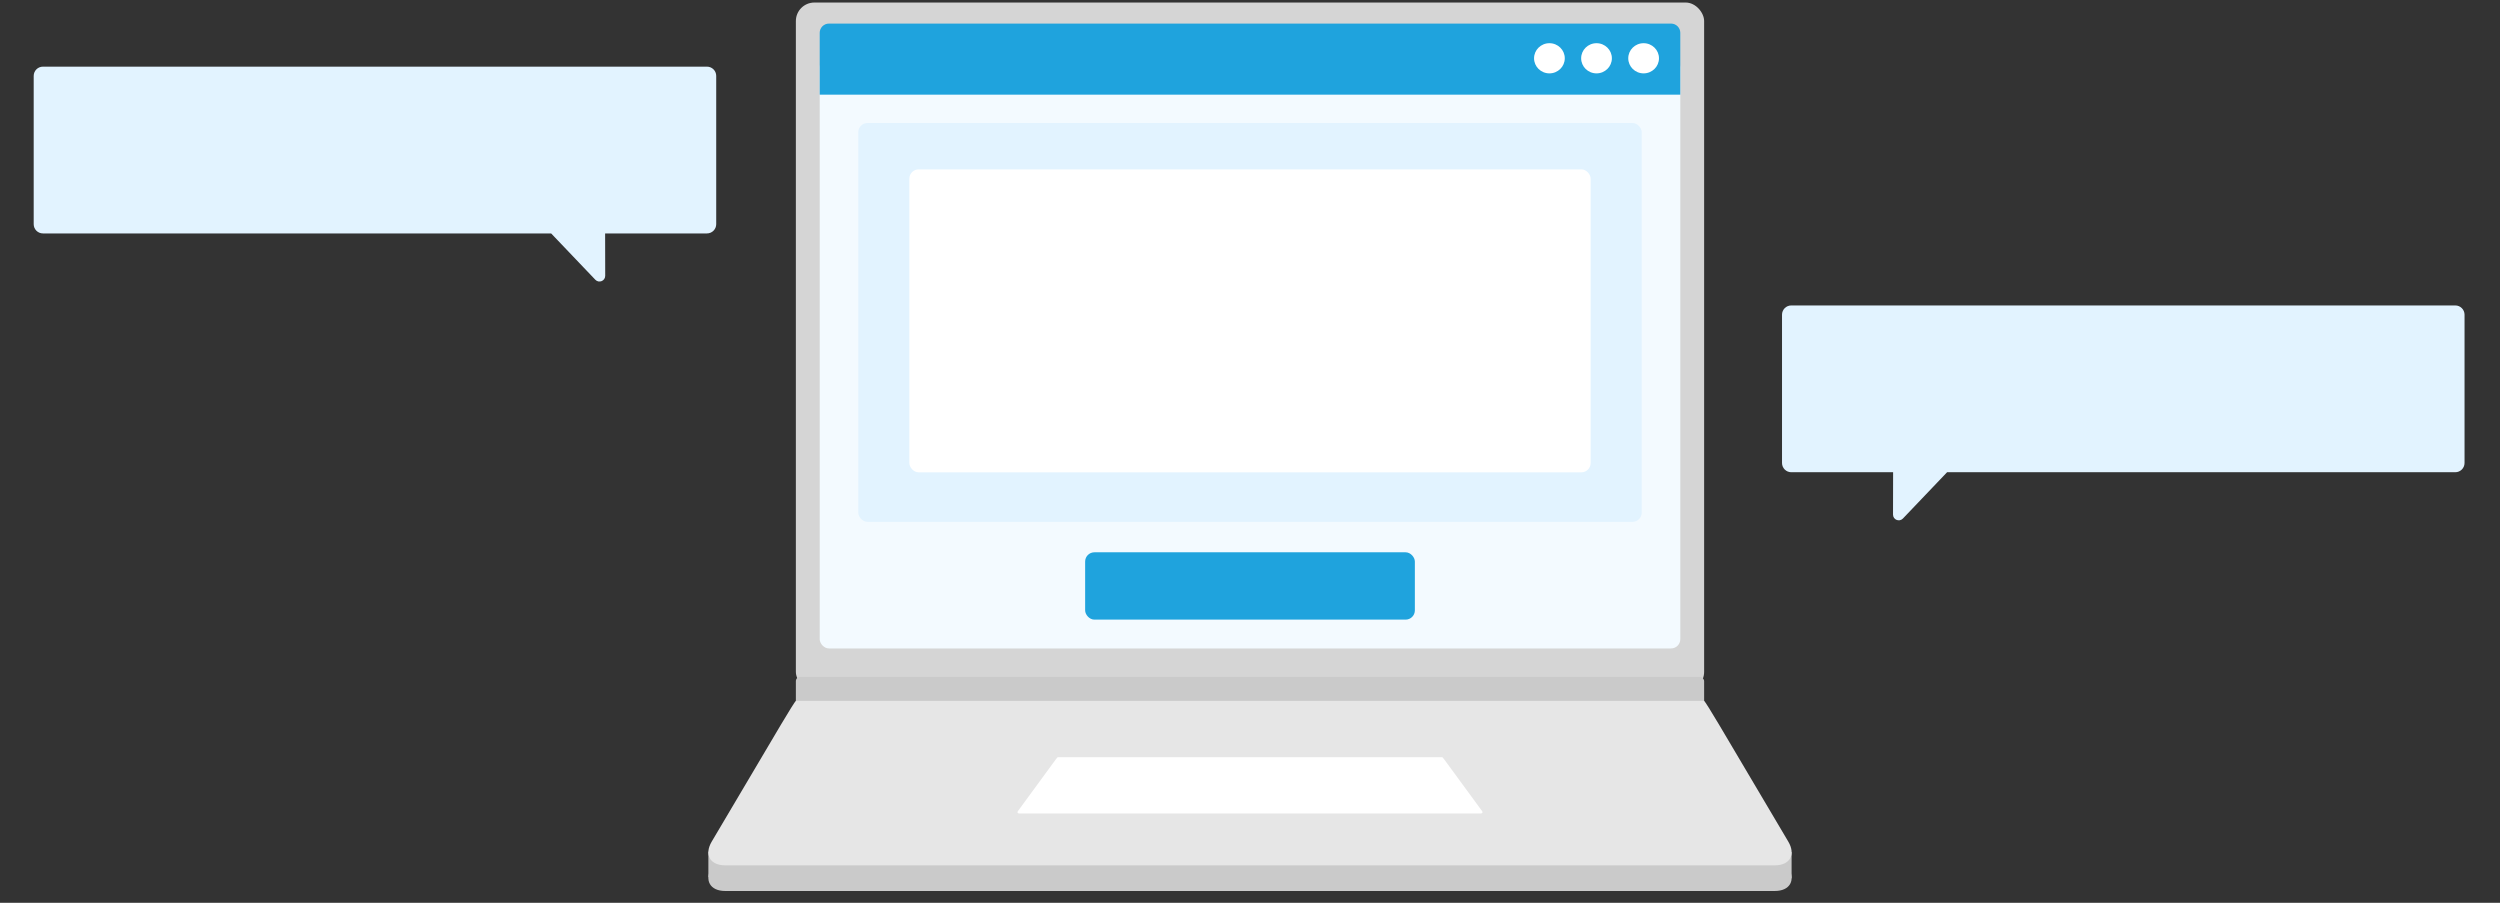 <?xml version="1.0" encoding="UTF-8"?><svg id="a" xmlns="http://www.w3.org/2000/svg" viewBox="0 0 1080 390"><rect x="0" y="0" width="1080" height="390" fill="#333333" stroke="none"/><g id="b"><g id="c"/></g><g id="d"/><polygon points="306.018 367.892 306.018 379.045 324.378 368.795 306.018 367.892" style="fill:#cacaca;"/><polygon points="773.97 368.068 773.97 379.433 755.387 372.343 773.97 368.068" style="fill:#cacaca;"/><g><path d="M742.623,324.107c-3.34-5.642-6.236-10.258-6.436-10.258H343.814c-.2,0-3.097,4.616-6.436,10.258l-29.918,50.542c-3.34,5.642-.708,10.258,5.848,10.258h453.384c6.556,0,9.188-4.616,5.849-10.258l-29.918-50.542Z" style="fill:#cacaca;"/><rect x="309.407" y="366.448" width="462.424" height="13.404" style="fill:#cacaca;"/><rect x="343.814" y="1.092" width="392.372" height="297.162" rx="8" ry="8" style="fill:#d5d5d5;"/><rect x="343.814" y="292.429" width="392.372" height="19.64" rx="1.813" ry="1.813" style="fill:#cacaca;"/><path d="M742.623,313.029c-3.34-5.642-6.236-10.258-6.436-10.258H343.814c-.2,0-3.097,4.616-6.436,10.258l-29.918,50.542c-3.34,5.642-.708,10.258,5.848,10.258h453.384c6.556,0,9.188-4.616,5.849-10.258l-29.918-50.542Z" style="fill:#e6e6e6;"/><path d="M623.982,328.17c-.426-.582-.845-1.058-.93-1.058h-166.104c-.085,0-.503,.476-.93,1.058l-16.256,22.19c-.426,.582-.185,1.058,.537,1.058h199.402c.722,0,.963-.476,.537-1.058l-16.256-22.19Z" style="fill:#fff;"/><g/><g><rect x="354.112" y="24.985" width="371.776" height="255.142" rx="4" ry="4" style="fill:#f3faff;"/><rect x="370.769" y="53.144" width="338.463" height="172.298" rx="4" ry="4" style="fill:#e2f3ff;"/><path d="M358.112,10.187h363.776c2.208,0,4,1.792,4,4v26.719H354.112V14.187c0-2.208,1.792-4,4-4Z" style="fill:#1fa3dd;"/><rect x="468.781" y="238.592" width="142.438" height="29.089" rx="4" ry="4" style="fill:#1fa3dd;"/><rect x="392.843" y="73.172" width="294.314" height="130.873" rx="4" ry="4" style="fill:#fff;"/><ellipse cx="710.042" cy="25.18" rx="6.637" ry="6.52" style="fill:#fff;"/><ellipse cx="689.695" cy="25.18" rx="6.637" ry="6.52" style="fill:#fff;"/><ellipse cx="669.348" cy="25.18" rx="6.637" ry="6.52" style="fill:#fff;"/></g></g><path d="M305.407,28.792H18.554c-2.209,0-4,1.791-4,4V96.844c0,2.209,1.791,4,4,4H238.097l19.088,20.009c1.543,1.618,4.271,.522,4.266-1.714l-.038-18.295h43.993c2.209,0,4-1.791,4-4V32.792c0-2.209-1.791-4-4-4Z" style="fill:#e2f3ff;"/><path d="M1060.685,131.952h-286.853c-2.209,0-4,1.791-4,4v64.053c0,2.209,1.791,4,4,4h43.993l-.038,18.295c-.005,2.236,2.723,3.331,4.266,1.714l19.088-20.009h219.543c2.209,0,4-1.791,4-4v-64.053c0-2.209-1.791-4-4-4Z" style="fill:#e2f3ff;"/></svg>